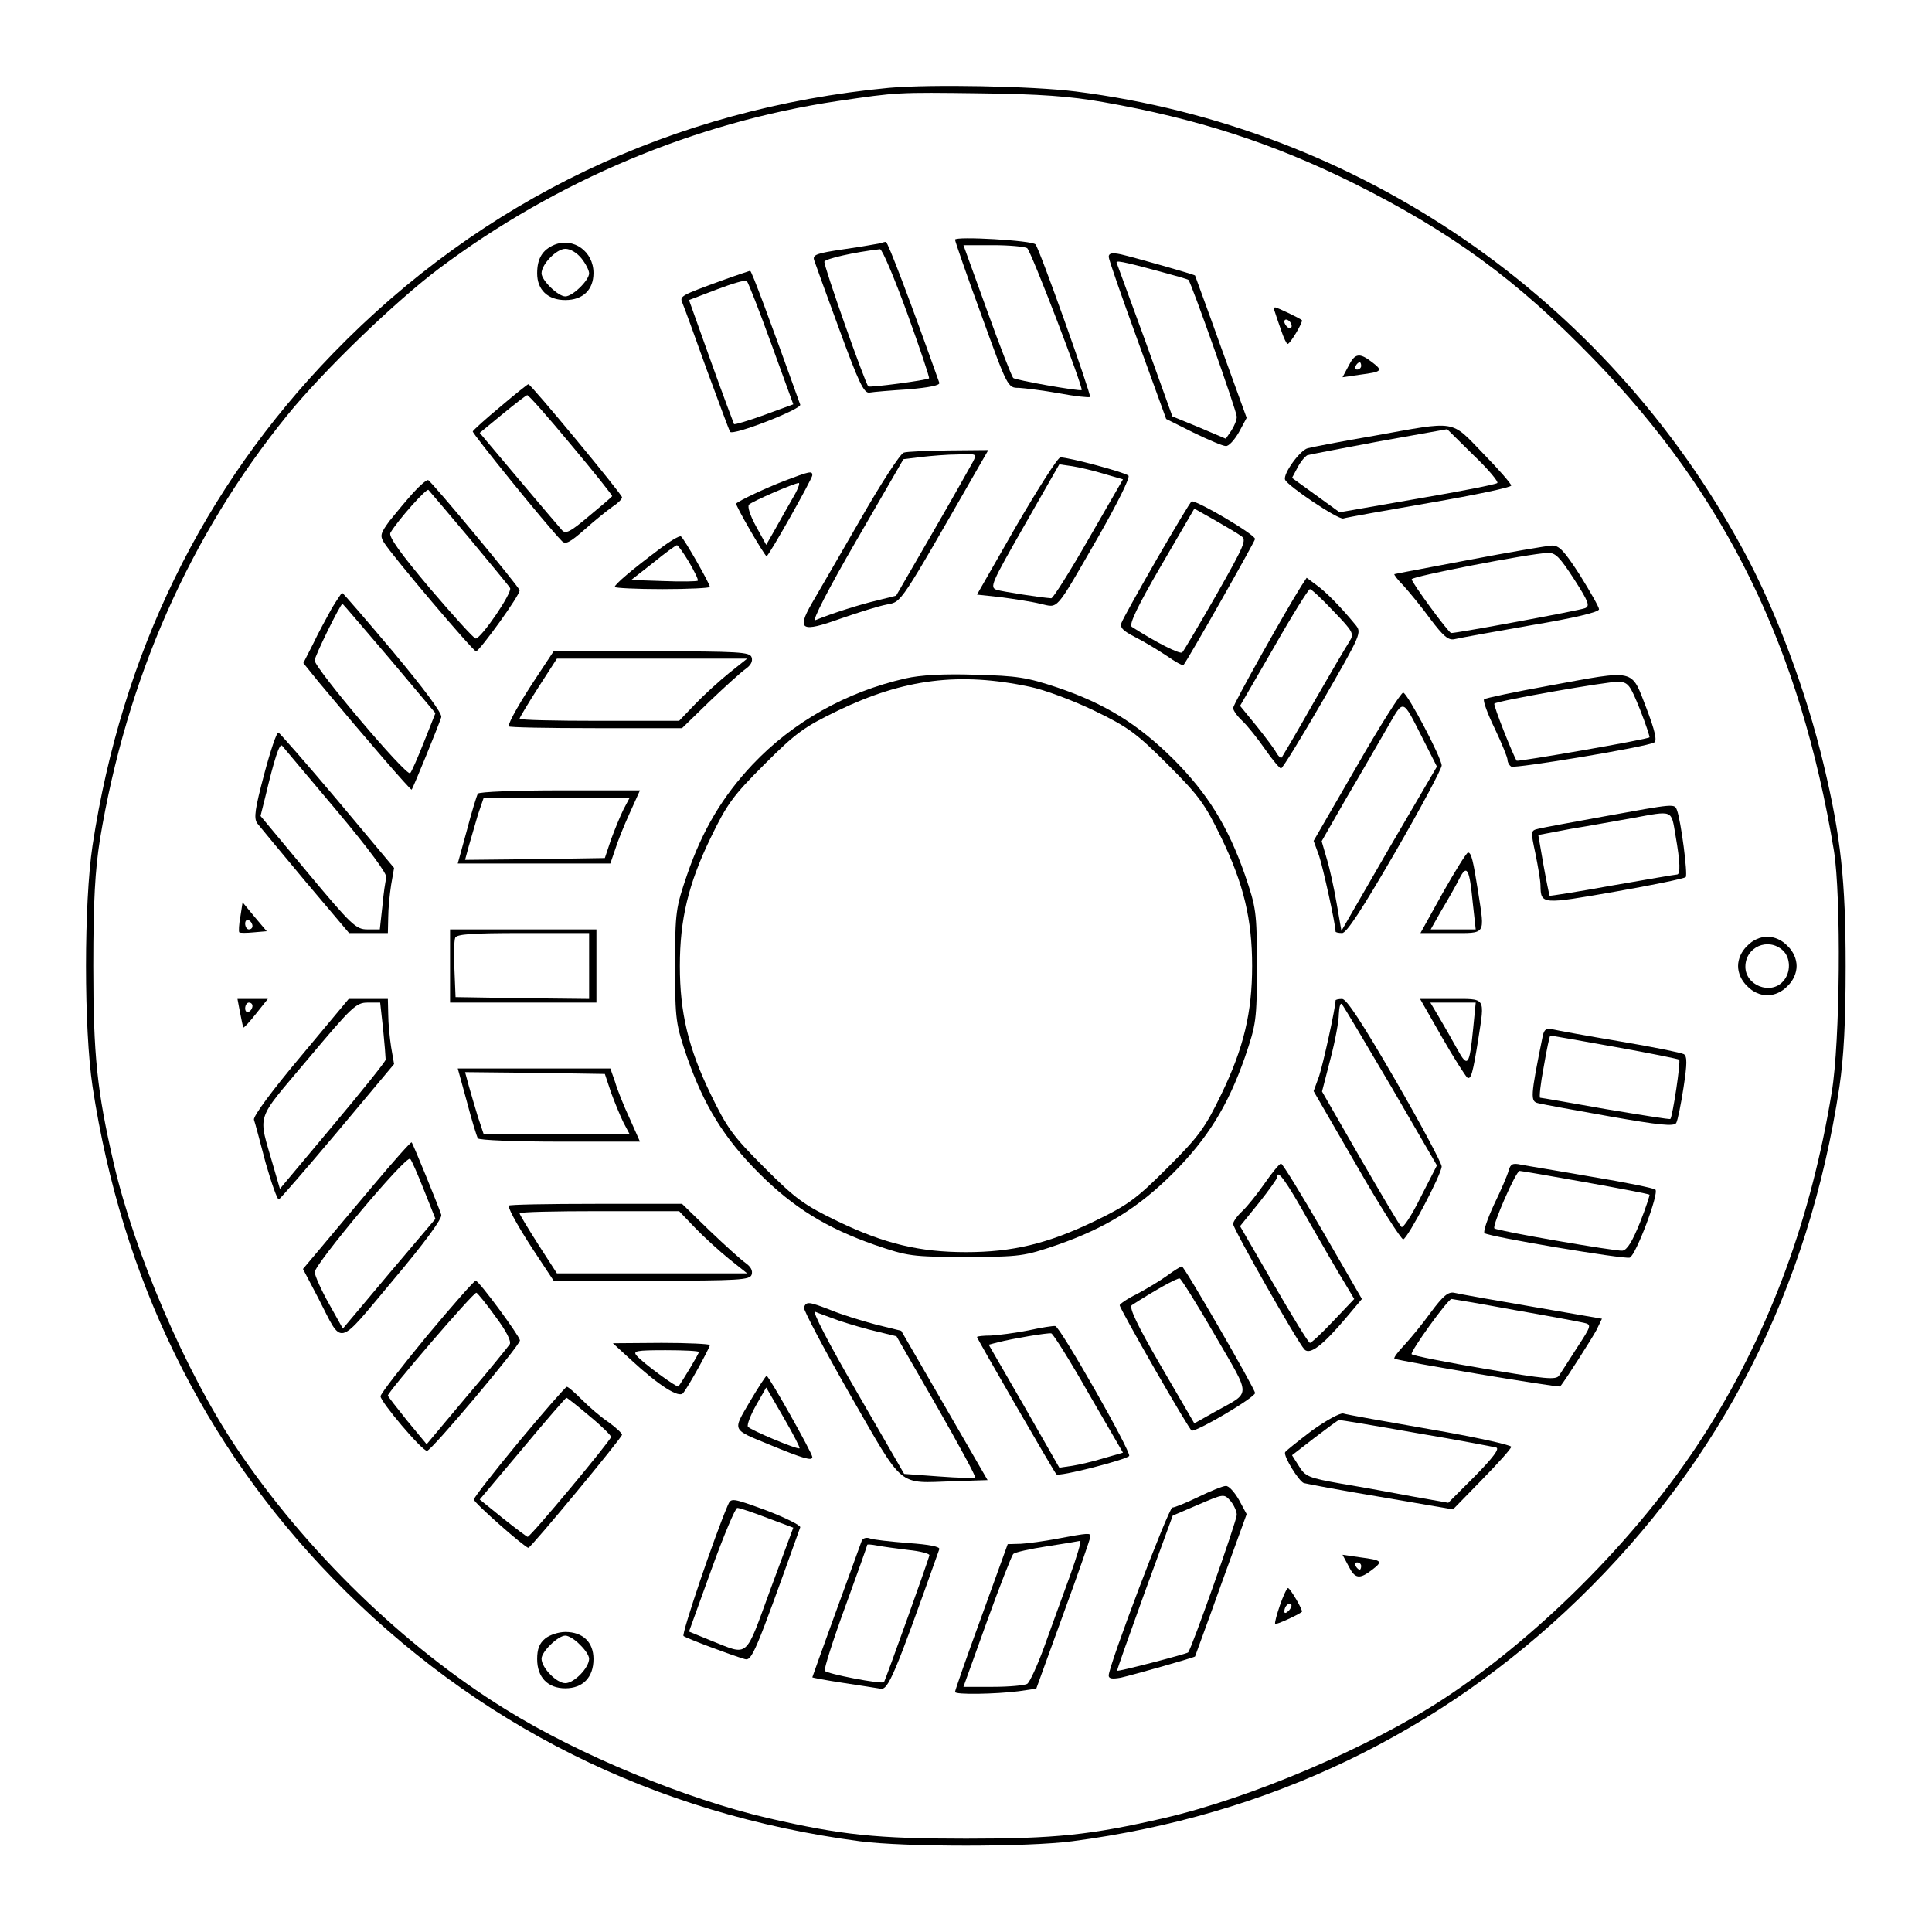 <?xml version="1.0" encoding="UTF-8" standalone="yes"?>
<svg version="1.0" xmlns="http://www.w3.org/2000/svg" width="5.5in" height="5.5in" viewBox="0 0 528 528" preserveAspectRatio="xMidYMid meet">
  <g transform="translate(0,528) scale(0.1,-0.1)" fill="#000000" stroke="none">
    <path d="M2430 5040 c-590 -56 -1112 -305 -1520 -726 -356 -367 -577 -820
-657 -1344 -24 -159 -24 -501 0 -660 80 -524 301 -977 656 -1343 390 -401 879
-645 1441 -719 122 -16 458 -16 580 0 536 70 1005 295 1384 662 391 379 629
846 713 1400 12 82 17 176 17 330 0 231 -13 354 -60 550 -47 199 -131 424
-221 589 -374 689 -1050 1153 -1823 1251 -120 15 -397 20 -510 10z m585 -39
c256 -45 463 -112 685 -222 266 -133 446 -264 655 -480 362 -373 565 -789 657
-1344 20 -125 17 -523 -6 -660 -56 -342 -166 -643 -336 -916 -172 -277 -451
-562 -725 -742 -205 -134 -527 -271 -765 -326 -200 -46 -296 -56 -540 -56
-244 0 -340 10 -540 56 -225 52 -520 174 -719 298 -278 172 -548 435 -736 716
-138 206 -277 530 -334 775 -46 199 -56 296 -56 540 0 180 5 261 18 345 73
441 246 832 512 1160 97 120 297 313 416 402 319 239 699 399 1089 457 163 24
162 24 390 21 162 -2 245 -8 335 -24z"/>
    <path d="M2610 4625 c0 -4 32 -97 72 -206 72 -199 72 -199 103 -199 16 -1 66
-7 110 -15 43 -8 81 -12 84 -10 4 5 -138 405 -149 417 -8 11 -220 23 -220 13z
m197 -23 c10 -6 155 -384 149 -388 -5 -4 -181 27 -187 33 -4 4 -37 88 -72 186
l-64 177 81 0 c44 0 86 -4 93 -8z"/>
    <path d="M1515 4611 c-33 -14 -47 -38 -47 -78 0 -45 29 -73 77 -73 48 0 77 28
77 74 0 59 -55 98 -107 77z m74 -37 c12 -15 21 -33 21 -41 0 -19 -45 -63 -65
-63 -20 0 -65 44 -65 63 0 25 41 67 65 67 14 0 32 -11 44 -26z"/>
    <path d="M2405 4615 c-5 -1 -49 -9 -98 -16 -75 -11 -87 -15 -82 -30 3 -9 34
-95 69 -190 53 -145 67 -174 82 -172 11 2 59 6 107 9 57 5 87 11 84 18 -77
217 -141 386 -146 385 -3 0 -10 -2 -16 -4z m74 -190 c35 -97 62 -177 60 -179
-5 -5 -163 -26 -166 -22 -9 9 -123 332 -120 341 3 8 82 26 152 34 6 0 39 -78
74 -174z"/>
    <path d="M3030 4578 c0 -7 36 -110 79 -228 l78 -215 74 -37 c41 -20 81 -37 89
-37 8 -1 24 17 36 38 l21 39 -70 193 c-38 107 -71 195 -71 196 -2 3 -168 50
-203 58 -24 5 -33 3 -33 -7z m140 -40 c41 -11 76 -21 78 -23 7 -6 132 -359
132 -374 0 -9 -7 -26 -15 -38 l-15 -22 -73 31 -73 30 -74 206 c-41 112 -76
208 -78 213 -4 8 11 6 118 -23z"/>
    <path d="M1980 4516 c-121 -44 -123 -45 -115 -64 4 -9 34 -91 66 -181 33 -90
62 -167 64 -171 7 -12 196 62 192 74 -85 237 -133 366 -137 366 -3 -1 -34 -11
-70 -24z m128 -176 l60 -165 -79 -29 c-44 -16 -81 -27 -83 -25 -1 2 -30 79
-63 171 l-60 168 76 29 c42 16 79 27 82 23 4 -4 34 -81 67 -172z"/>
    <path d="M3484 4428 c2 -7 10 -30 17 -50 7 -21 15 -38 18 -38 7 0 43 61 39 65
-7 6 -68 35 -73 35 -4 0 -4 -6 -1 -12z m46 -39 c0 -6 -4 -7 -10 -4 -5 3 -10
11 -10 16 0 6 5 7 10 4 6 -3 10 -11 10 -16z"/>
    <path d="M3685 4279 l-16 -30 48 7 c61 8 63 11 33 34 -35 27 -47 25 -65 -11z
m35 1 c0 -5 -5 -10 -11 -10 -5 0 -7 5 -4 10 3 6 8 10 11 10 2 0 4 -4 4 -10z"/>
    <path d="M1368 4169 c-40 -33 -74 -64 -76 -68 -2 -5 201 -256 243 -299 10 -11
21 -6 64 32 28 25 63 53 76 62 14 9 25 20 25 25 0 8 -249 309 -256 309 -2 0
-36 -27 -76 -61z m193 -105 c63 -75 113 -138 112 -140 -2 -3 -30 -27 -64 -55
-51 -43 -63 -49 -73 -38 -7 8 -61 71 -119 140 l-106 126 62 51 c34 28 65 52
68 52 4 0 58 -61 120 -136z"/>
    <path d="M3755 4089 c-88 -15 -170 -31 -181 -34 -21 -5 -68 -70 -62 -86 7 -17
144 -109 159 -106 9 3 116 22 237 43 122 21 222 42 222 47 0 5 -35 45 -77 88
-90 93 -69 89 -298 48z m337 -129 c-4 -4 -102 -23 -219 -43 l-212 -37 -65 47
-65 47 15 28 c8 16 21 31 27 34 7 2 96 19 197 38 l185 33 72 -71 c40 -38 69
-73 65 -76z"/>
    <path d="M2470 4043 c-9 -2 -63 -85 -120 -185 -58 -100 -117 -203 -132 -228
-41 -72 -28 -79 78 -41 49 17 106 35 128 39 41 8 33 -3 247 370 l30 52 -108
-1 c-59 -1 -115 -3 -123 -6z m189 -25 c-7 -13 -56 -100 -111 -195 l-99 -171
-52 -13 c-47 -11 -123 -35 -169 -54 -10 -4 36 86 112 217 l129 223 48 6 c26 3
72 7 101 7 52 2 52 2 41 -20z"/>
    <path d="M2777 3842 l-107 -187 65 -7 c36 -5 84 -12 108 -18 51 -11 38 -26
158 182 52 91 88 163 83 168 -9 9 -162 50 -186 50 -7 0 -61 -85 -121 -188z
m240 143 l52 -15 -94 -163 c-51 -89 -97 -162 -102 -162 -30 2 -132 18 -149 23
-20 7 -15 17 75 175 l96 168 35 -5 c19 -3 58 -12 87 -21z"/>
    <path d="M2144 3966 c-54 -21 -122 -53 -132 -62 -4 -3 78 -144 83 -144 6 0
125 212 125 221 0 13 -7 11 -76 -15z m22 -48 c-14 -24 -35 -62 -48 -85 l-24
-42 -28 51 c-16 29 -24 54 -19 59 9 9 122 58 136 59 4 0 -3 -19 -17 -42z"/>
    <path d="M1129 3933 c-19 -21 -47 -55 -64 -76 -25 -34 -27 -41 -16 -59 22 -36
244 -298 252 -298 9 0 122 156 119 167 -2 10 -240 297 -250 301 -4 1 -22 -14
-41 -35z m153 -123 c57 -69 108 -130 112 -137 7 -12 -79 -138 -94 -138 -5 0
-61 62 -125 137 -80 95 -114 142 -108 152 20 34 99 123 104 117 3 -3 53 -62
111 -131z"/>
    <path d="M3162 3753 c-50 -87 -94 -166 -97 -175 -5 -13 4 -22 37 -39 24 -12
62 -35 86 -51 24 -17 45 -28 46 -26 12 14 196 339 196 345 0 12 -154 103 -173
103 -3 0 -45 -71 -95 -157z m230 62 c16 -10 9 -25 -68 -161 -47 -82 -89 -153
-93 -157 -6 -6 -73 28 -138 70 -8 6 15 55 79 165 l92 158 55 -31 c31 -18 64
-37 73 -44z"/>
    <path d="M1799 3777 c-72 -54 -119 -94 -119 -101 0 -3 59 -6 130 -6 72 0 130
3 130 6 0 9 -71 133 -79 138 -4 3 -32 -14 -62 -37z m84 -33 c15 -26 26 -48 24
-51 -3 -2 -44 -3 -93 -1 l-89 3 60 47 c33 27 62 48 65 48 3 0 18 -21 33 -46z"/>
    <path d="M4015 3750 c-110 -21 -202 -38 -204 -39 -3 0 9 -16 26 -33 16 -18 50
-59 73 -91 34 -45 48 -57 64 -54 12 3 105 20 209 38 119 20 187 36 187 44 0 6
-24 48 -52 93 -44 68 -57 82 -78 81 -14 -1 -115 -18 -225 -39z m287 -53 c39
-61 44 -73 30 -79 -13 -6 -349 -68 -366 -68 -7 0 -108 138 -108 147 1 8 320
70 372 72 21 1 33 -12 72 -72z"/>
    <path d="M3556 3678 c-43 -68 -186 -323 -186 -333 0 -6 11 -22 25 -35 14 -13
41 -47 62 -77 20 -29 40 -53 44 -53 4 0 55 83 114 185 106 184 107 186 89 208
-42 51 -81 90 -106 108 l-27 20 -15 -23z m88 -68 c55 -57 57 -62 44 -83 -8
-12 -52 -87 -98 -167 -45 -80 -85 -147 -87 -150 -3 -3 -9 3 -15 13 -5 10 -30
43 -54 73 l-45 55 92 159 c50 88 95 160 99 160 4 0 33 -27 64 -60z"/>
    <path d="M907 3618 c-13 -24 -37 -67 -51 -97 l-27 -53 42 -52 c130 -156 252
-297 254 -294 4 4 74 176 81 198 3 10 -46 76 -131 178 -75 89 -138 162 -140
162 -1 0 -14 -19 -28 -42z m157 -137 l126 -150 -31 -78 c-17 -43 -34 -82 -38
-86 -10 -10 -261 287 -261 308 0 12 70 154 76 155 1 0 58 -67 128 -149z"/>
    <path d="M1468 3432 c-44 -66 -78 -125 -78 -137 0 -3 107 -5 237 -5 l237 0 75
73 c42 40 86 80 99 89 14 10 20 21 16 32 -5 14 -35 16 -274 16 l-267 0 -45
-68z m525 9 c-26 -21 -68 -59 -93 -85 l-44 -46 -218 0 c-120 0 -218 2 -218 6
0 3 23 41 51 85 l51 79 260 0 260 0 -49 -39z"/>
    <path d="M2475 3426 c-163 -37 -308 -119 -418 -235 -82 -87 -137 -179 -179
-301 -31 -91 -33 -101 -33 -250 0 -149 2 -159 33 -250 46 -131 101 -221 196
-316 95 -95 185 -150 316 -196 91 -31 101 -33 250 -33 149 0 159 2 250 33 131
46 221 101 316 196 95 95 150 185 196 316 31 91 33 101 33 250 0 149 -2 159
-33 250 -46 131 -101 221 -196 316 -96 95 -186 151 -316 195 -84 28 -110 32
-225 35 -86 3 -151 -1 -190 -10z m340 -23 c39 -8 117 -37 175 -65 93 -45 115
-61 201 -147 86 -86 102 -108 147 -201 61 -126 84 -223 84 -350 0 -127 -23
-224 -84 -350 -45 -93 -61 -115 -147 -201 -86 -86 -108 -102 -201 -147 -127
-61 -223 -84 -350 -84 -127 0 -223 23 -350 84 -93 45 -115 61 -201 147 -86 86
-102 108 -147 201 -61 126 -84 223 -84 350 0 127 23 224 84 350 45 93 61 115
147 201 86 86 108 102 201 147 181 87 332 106 525 65z"/>
    <path d="M4233 3406 c-94 -17 -174 -34 -177 -37 -4 -3 9 -39 29 -80 19 -40 35
-79 35 -86 0 -6 4 -14 10 -18 10 -6 373 54 391 66 8 5 2 32 -22 95 -42 108
-26 104 -266 60z m249 -65 c16 -40 27 -75 26 -76 -5 -6 -359 -67 -363 -64 -8
10 -65 153 -61 156 8 8 311 61 340 60 26 -2 31 -9 58 -76z"/>
    <path d="M3708 3186 l-118 -204 15 -41 c11 -33 45 -187 45 -207 0 -2 8 -4 18
-4 12 0 54 64 145 221 70 121 127 228 127 237 -1 22 -92 195 -105 199 -5 2
-63 -89 -127 -201z m181 74 l38 -75 -131 -224 -130 -225 -13 75 c-7 41 -19 96
-27 122 l-14 48 67 117 c38 64 87 150 111 191 48 83 41 85 99 -29z"/>
    <path d="M722 3164 c-25 -94 -29 -120 -19 -134 7 -9 66 -80 131 -158 l120
-142 53 0 53 0 1 43 c0 23 4 63 8 89 l8 46 -154 184 c-85 101 -158 184 -162
186 -5 1 -22 -50 -39 -114z m197 -98 c89 -106 140 -175 137 -185 -3 -9 -8 -44
-11 -78 l-7 -63 -34 0 c-31 0 -43 11 -163 155 l-129 155 13 52 c25 105 39 148
46 140 3 -4 70 -83 148 -176z"/>
    <path d="M1306 3111 c-3 -5 -17 -50 -30 -100 l-25 -91 209 0 208 0 13 38 c6
20 24 65 40 100 l28 62 -219 0 c-120 0 -221 -4 -224 -9z m398 -43 c-9 -18 -24
-55 -34 -82 l-17 -51 -191 -3 -191 -2 10 37 c6 21 17 59 25 86 l16 47 199 0
200 0 -17 -32z"/>
    <path d="M4385 3049 c-88 -16 -170 -31 -181 -34 -21 -5 -21 -6 -8 -67 7 -35
14 -74 14 -88 1 -52 3 -52 203 -17 103 18 190 36 194 40 6 7 -13 154 -24 183
-7 18 -5 18 -198 -17z m194 -52 c13 -74 14 -107 4 -107 -5 0 -84 -14 -177 -30
-93 -17 -170 -29 -171 -28 -1 2 -9 40 -17 85 l-14 81 90 17 c50 8 125 22 166
29 114 21 107 24 119 -47z"/>
    <path d="M3943 2840 l-61 -110 84 0 c96 0 92 -7 74 110 -14 89 -19 110 -28
110 -4 0 -35 -50 -69 -110z m82 -28 l8 -72 -62 0 -61 0 30 53 c17 28 39 67 48
85 21 42 28 28 37 -66z"/>
    <path d="M657 2775 c-4 -21 -5 -41 -3 -43 2 -2 20 -2 40 0 l35 3 -33 39 -33
40 -6 -39z m33 -26 c0 -5 -4 -9 -10 -9 -5 0 -10 7 -10 16 0 8 5 12 10 9 6 -3
10 -10 10 -16z"/>
    <path d="M1230 2640 l0 -100 200 0 200 0 0 100 0 100 -200 0 -200 0 0 -100z
m380 0 l0 -90 -182 2 -183 3 -3 74 c-2 41 -1 80 2 88 4 10 44 13 186 13 l180
0 0 -90z"/>
    <path d="M4775 2695 c-16 -15 -25 -36 -25 -55 0 -19 9 -40 25 -55 15 -16 36
-25 55 -25 19 0 40 9 55 25 16 15 25 36 25 55 0 19 -9 40 -25 55 -15 16 -36
25 -55 25 -19 0 -40 -9 -55 -25z m97 -12 c22 -20 23 -61 1 -85 -34 -38 -103
-11 -103 40 0 54 62 81 102 45z"/>
    <path d="M656 2513 c4 -21 8 -39 9 -41 1 -2 17 15 35 38 l32 40 -42 0 -41 0 7
-37z m34 18 c0 -6 -4 -13 -10 -16 -5 -3 -10 1 -10 9 0 9 5 16 10 16 6 0 10 -4
10 -9z"/>
    <path d="M822 2393 c-78 -93 -130 -163 -128 -173 3 -8 17 -61 32 -118 16 -56
32 -101 36 -100 4 2 76 85 161 186 l154 184 -8 46 c-4 26 -8 66 -8 90 l-1 42
-53 0 -54 0 -131 -157z m225 75 c4 -40 7 -78 7 -84 -1 -6 -66 -87 -145 -181
l-144 -172 -18 62 c-42 148 -52 118 94 292 121 144 132 155 164 155 l34 0 8
-72z"/>
    <path d="M3650 2546 c0 -20 -34 -174 -45 -207 l-15 -41 118 -204 c64 -112 122
-202 127 -201 13 4 104 177 105 199 0 9 -57 116 -127 237 -91 157 -133 221
-145 221 -10 0 -18 -2 -18 -4z m151 -234 l126 -217 -45 -88 c-24 -49 -48 -85
-52 -80 -5 4 -55 89 -113 189 l-104 181 23 89 c13 49 23 104 23 123 1 19 4 31
8 27 4 -4 64 -105 134 -224z"/>
    <path d="M3941 2445 c33 -58 65 -107 69 -110 10 -6 15 11 30 105 18 117 22
110 -74 110 l-85 0 60 -105z m85 24 c-10 -102 -15 -108 -43 -57 -13 24 -35 62
-49 86 l-25 42 62 0 62 0 -7 -71z"/>
    <path d="M4216 2448 c-34 -167 -34 -178 -12 -183 12 -3 99 -19 195 -36 136
-24 176 -28 182 -18 4 7 13 51 20 97 10 65 10 85 1 91 -7 4 -85 20 -175 35
-89 15 -172 30 -184 33 -17 4 -23 0 -27 -19z m197 -29 c95 -17 174 -33 176
-35 5 -4 -18 -156 -24 -162 -1 -2 -81 11 -177 27 -96 17 -176 31 -179 31 -3 0
1 38 10 85 8 47 16 85 18 85 2 0 81 -14 176 -31z"/>
    <path d="M1276 2269 c13 -50 27 -95 30 -100 3 -5 104 -9 224 -9 l219 0 -28 63
c-16 34 -34 79 -40 100 l-13 37 -208 0 -209 0 25 -91z m394 25 c10 -27 25 -64
34 -82 l17 -32 -200 0 -199 0 -16 48 c-8 26 -19 64 -25 85 l-10 37 191 -2 191
-3 17 -51z"/>
    <path d="M1018 2038 c-57 -68 -123 -146 -147 -175 l-43 -51 42 -80 c68 -132
48 -137 204 49 86 102 135 169 132 179 -7 22 -77 194 -81 198 -2 2 -50 -52
-107 -120z m141 -11 l31 -78 -127 -150 -126 -150 -38 68 c-21 37 -38 76 -39
86 0 22 250 321 261 310 4 -4 21 -43 38 -86z"/>
    <path d="M3457 2047 c-21 -30 -48 -64 -62 -77 -14 -13 -25 -29 -25 -35 0 -13
176 -323 195 -343 15 -16 51 12 115 88 l42 50 -107 185 c-59 102 -110 185
-114 185 -4 0 -24 -24 -44 -53z m120 -105 c40 -70 84 -146 99 -170 l25 -42
-57 -60 c-31 -33 -60 -60 -64 -60 -4 0 -48 72 -99 160 l-92 159 51 63 c27 34
50 66 50 70 0 25 23 -6 87 -120z"/>
    <path d="M4123 2081 c-3 -12 -21 -54 -40 -93 -18 -39 -30 -74 -26 -78 12 -10
382 -72 397 -67 17 7 81 177 70 186 -5 4 -83 20 -174 35 -91 16 -178 30 -193
33 -23 5 -29 2 -34 -16z m210 -32 c95 -17 173 -32 175 -34 1 -1 -10 -36 -26
-76 -21 -52 -35 -75 -48 -77 -19 -2 -343 54 -350 61 -7 6 59 157 69 157 4 0
85 -14 180 -31z"/>
    <path d="M1390 1985 c0 -12 34 -71 78 -137 l45 -68 267 0 c239 0 269 2 274 16
4 11 -2 22 -16 32 -13 9 -57 49 -99 89 l-75 73 -237 0 c-130 0 -237 -2 -237
-5z m510 -61 c25 -26 67 -64 93 -85 l49 -39 -260 0 -260 0 -51 79 c-28 44 -51
82 -51 85 0 4 98 6 218 6 l218 0 44 -46z"/>
    <path d="M3190 1794 c-19 -14 -56 -36 -82 -50 -27 -13 -48 -28 -48 -31 0 -10
191 -343 197 -343 19 0 173 91 173 103 0 11 -194 347 -200 346 -3 0 -21 -11
-40 -25z m131 -164 c100 -173 100 -152 -2 -209 l-55 -31 -92 158 c-64 110 -87
159 -79 165 57 37 124 75 131 73 4 -1 48 -71 97 -156z"/>
    <path d="M1166 1628 c-69 -84 -126 -157 -126 -164 0 -15 113 -149 127 -149 12
0 255 289 254 302 -2 13 -112 163 -121 163 -4 0 -64 -68 -134 -152z m188 54
c30 -40 44 -68 39 -76 -5 -7 -57 -72 -118 -143 l-109 -130 -53 64 c-29 36 -53
67 -53 69 0 10 235 284 242 281 3 -1 27 -30 52 -65z"/>
    <path d="M3910 1693 c-23 -32 -57 -73 -73 -90 -17 -18 -29 -34 -26 -36 7 -6
449 -80 453 -76 14 17 86 130 99 154 l15 31 -191 33 c-106 18 -201 35 -213 38
-16 3 -30 -8 -64 -54z m228 7 c92 -16 177 -32 190 -35 22 -5 22 -7 -18 -68
-22 -34 -44 -69 -49 -76 -8 -13 -37 -10 -202 18 -107 18 -197 36 -201 40 -6 5
99 151 109 151 2 0 79 -13 171 -30z"/>
    <path d="M2197 1707 c-2 -6 55 -114 127 -240 149 -259 127 -240 283 -235 l92
3 -118 204 -118 204 -69 17 c-38 10 -93 27 -122 39 -62 24 -68 25 -75 8z m98
-37 c28 -9 74 -23 102 -29 l53 -13 110 -191 c60 -105 108 -193 105 -195 -2 -2
-47 -1 -99 3 l-95 7 -130 225 c-76 131 -123 222 -113 218 9 -4 40 -15 67 -25z"/>
    <path d="M2810 1644 c-36 -7 -82 -13 -102 -14 -21 0 -38 -2 -38 -4 0 -4 210
-368 217 -375 6 -8 192 40 199 50 6 11 -188 352 -202 355 -5 1 -38 -4 -74 -12z
m165 -172 l94 -162 -52 -15 c-29 -9 -68 -18 -87 -21 l-35 -5 -96 168 -97 168
27 7 c35 9 134 26 144 24 5 -1 51 -74 102 -164z"/>
    <path d="M1724 1564 c77 -71 132 -106 143 -91 15 18 73 124 73 131 0 3 -60 6
-132 6 l-133 -1 49 -45z m186 21 c0 -5 -47 -83 -56 -94 -4 -4 -97 64 -114 84
-11 13 -2 15 79 15 50 0 91 -2 91 -5z"/>
    <path d="M2049 1449 c-47 -81 -51 -74 56 -118 92 -38 115 -44 115 -33 0 11
-119 222 -125 222 -2 0 -23 -32 -46 -71z m136 -127 c-4 -5 -135 50 -141 59 -3
5 7 31 22 58 l28 49 47 -81 c26 -45 46 -83 44 -85z"/>
    <path d="M1419 1341 c-68 -82 -124 -154 -124 -159 0 -9 140 -132 149 -132 7 0
256 301 256 309 0 4 -17 20 -38 35 -21 14 -53 42 -72 61 -19 19 -37 35 -41 35
-3 0 -62 -67 -130 -149z m192 69 c33 -27 59 -53 59 -57 -1 -10 -220 -273 -228
-273 -2 0 -33 23 -68 51 l-63 51 117 139 c64 77 118 139 120 139 2 0 30 -22
63 -50z"/>
    <path d="M3585 1370 c-38 -29 -71 -55 -73 -59 -4 -12 37 -78 51 -84 7 -2 101
-20 210 -38 l198 -34 79 81 c44 45 80 85 80 90 0 5 -100 27 -222 48 -121 21
-228 40 -237 43 -9 2 -47 -19 -86 -47z m284 -6 c113 -19 212 -38 220 -40 10
-3 -9 -28 -58 -78 l-73 -73 -96 17 c-53 10 -141 26 -195 35 -91 16 -100 20
-117 48 l-19 30 62 48 c34 26 64 48 66 48 2 1 97 -15 210 -35z"/>
    <path d="M3275 1189 c-33 -16 -65 -29 -71 -29 -10 0 -174 -432 -174 -459 0 -9
10 -10 33 -6 35 8 201 55 203 58 0 1 33 89 71 196 l70 193 -21 39 c-12 21 -28
39 -36 38 -8 0 -42 -14 -75 -30z m105 -49 c0 -16 -124 -368 -133 -376 -4 -4
-191 -53 -194 -50 -1 1 33 97 75 213 l77 211 70 30 c70 30 70 30 88 10 9 -11
17 -28 17 -38z"/>
    <path d="M1989 1166 c-36 -83 -127 -352 -121 -357 7 -6 129 -52 167 -63 20 -6
28 13 152 360 2 5 -40 26 -92 46 -96 35 -97 35 -106 14z m107 -34 l72 -27 -63
-170 c-70 -191 -57 -180 -161 -139 l-61 25 61 169 c34 94 66 170 71 169 6 0
42 -12 81 -27z"/>
    <path d="M2890 1075 c-36 -7 -81 -13 -100 -14 l-36 -1 -72 -199 c-40 -109 -72
-201 -72 -205 0 -8 110 -6 174 2 l48 7 74 204 c41 112 74 207 74 212 0 10 -4
10 -90 -6z m34 -102 c-20 -54 -51 -141 -70 -193 -19 -52 -40 -98 -47 -102 -7
-4 -49 -8 -93 -8 l-81 0 64 178 c35 97 68 181 72 185 5 5 46 14 92 21 46 7 87
14 91 15 4 0 -9 -43 -28 -96z"/>
    <path d="M2355 1069 c-26 -71 -135 -371 -135 -373 0 -1 37 -8 83 -15 45 -7 92
-14 103 -16 21 -5 38 34 161 381 3 7 -27 13 -85 17 -49 4 -97 9 -106 13 -9 3
-18 0 -21 -7z m128 -25 c31 -3 57 -10 57 -14 0 -7 -120 -341 -124 -347 -5 -7
-159 23 -162 31 -2 6 23 85 56 175 33 91 60 166 60 169 0 2 12 1 28 -2 15 -3
53 -8 85 -12z"/>
    <path d="M3685 1001 c18 -36 30 -38 65 -11 30 23 28 26 -33 34 l-48 7 16 -30z
m35 -1 c0 -5 -2 -10 -4 -10 -3 0 -8 5 -11 10 -3 6 -1 10 4 10 6 0 11 -4 11
-10z"/>
    <path d="M3498 893 c-9 -26 -15 -49 -13 -51 2 -3 62 24 73 33 4 3 -32 65 -38
65 -3 0 -13 -21 -22 -47z m24 -15 c-7 -7 -12 -8 -12 -2 0 14 12 26 19 19 2 -3
-1 -11 -7 -17z"/>
    <path d="M1490 802 c-16 -13 -22 -29 -22 -56 0 -50 29 -80 77 -80 48 0 77 30
77 80 0 46 -29 74 -77 74 -18 0 -43 -8 -55 -18z m95 -17 c14 -13 25 -30 25
-38 0 -25 -41 -67 -65 -67 -24 0 -65 42 -65 67 0 19 45 63 65 63 9 0 27 -11
40 -25z"/>
  </g>
</svg>